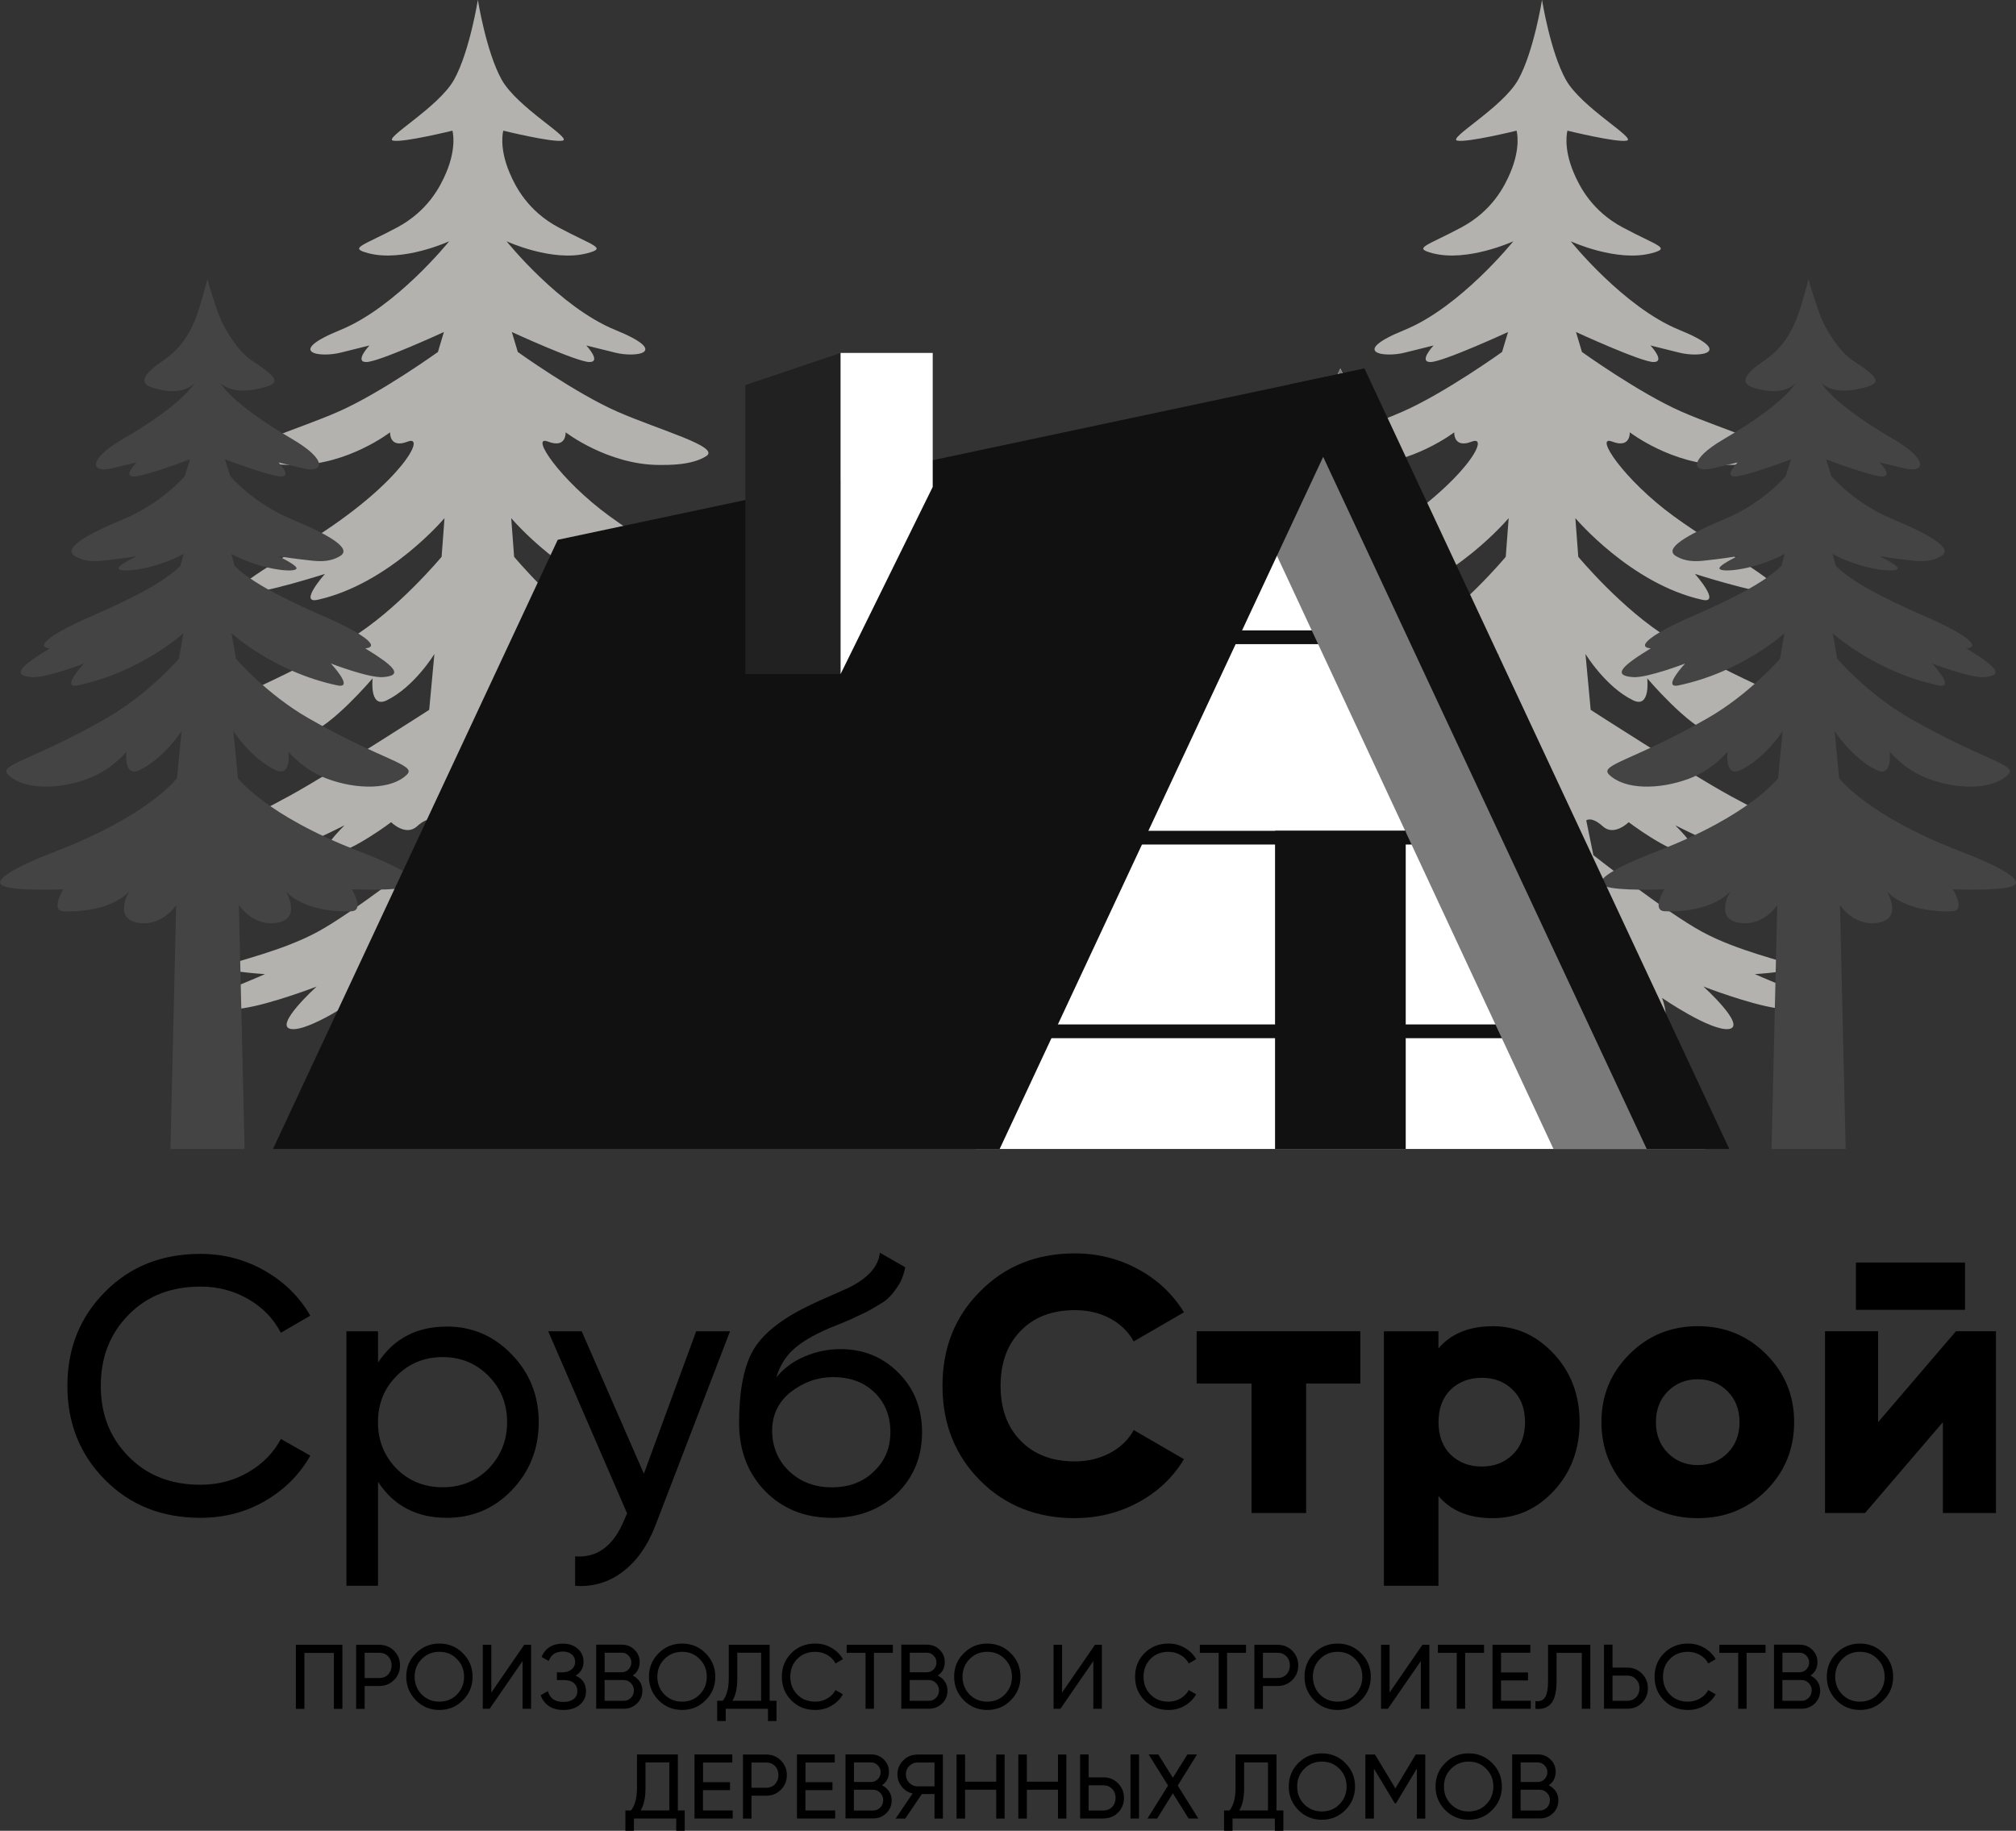<?xml version="1.0" encoding="UTF-8"?> <svg xmlns="http://www.w3.org/2000/svg" viewBox="0 0 290.8 264.13"><rect x="0" y="0" width="290.8" height="264.13" fill="#333333" stroke="none"/> <defs> <style> .cls-1 { fill: #fff; } .cls-2 { isolation: isolate; } .cls-3 { fill: #b3b2af; } .cls-4 { fill: #111; } .cls-5 { fill: #444; } .cls-6 { fill: #212121; } .cls-7 { fill: #7a7a7a; mix-blend-mode: multiply; } </style> </defs> <g class="cls-2"> <g id="_Слой_2" data-name="Слой 2"> <g id="TEXTS"> <g> <g> <g> <path class="cls-3" d="M109.78,144.42c-3.43-.9-10.14-3.88-10.14-3.88,0,0,7.01-.45,5.6-1.19-1.41-.75-7.99-2.09-13.21-4.92-5.22-2.83-15.68-11.05-15.68-11.05l-1.03-5.02s.75-.64,2.39,.86c1.64,1.49,3.73-.6,3.73-.6,0,0,5.52,4.18,8.5,4.62,2.98,.45-1.79-4.18-1.79-4.18,0,0,7.61,3.88,9.85,4.18,2.24,.3,1.34-2.24,1.34-2.24,0,0,3.28,.75,5.37-.15,2.09-.9-2.24-2.54-8.5-5.97-6.27-3.43-20.26-12.47-20.26-12.47l-.75-8.06s2.87,4.73,6.86,6.68c2.56,1.25,2.05-3.16,2.05-3.16,0,0,5.97,7.01,9.25,7.91,3.28,.9,2.54-1.94,2.54-1.94,0,0,4.87,.57,7.4-2.06,1.64-1.7-4.01-2.4-15.98-9.65-6.78-4.11-13.16-11.8-13.16-11.8l-.42-5.58s7.98,9.49,18.29,11.78c2.83,.63-1.04-3.73-1.04-3.73,0,0,8.92,2.85,11.2,2.69,3.5-.25-7.12-5.81-14.28-11.03-7.16-5.22-11.55-11.8-8.86-10.75,2.69,1.04,2.54-1.34,2.54-1.34,0,0,6.08,4.68,13.48,4.71,1.38,0,4.72,.06,6.81-1.28,2.09-1.34-6.71-3.73-12.83-6.41-6.12-2.69-14.36-8.61-14.36-8.61l-.86-2.88s9.4,4.33,11.19,4.33-.45-2.39-.45-2.39c0,0,1.19,.3,4.18,1.04,2.98,.75,8.06,0,0-3.28-8.06-3.28-15.68-12.79-15.68-12.79,0,0,6.63,3.06,11.66,1.72,2.89-.77,.88-1.02-4.18-3.73-4.41-2.36-6.2-5.89-7.03-7.84-1.61-3.77-.92-6.11-.92-6.11,0,0,7.06,1.74,8.55,1.44,1.49-.3-6.55-4.77-8.79-8.8-2.24-4.03-3.43-11.51-3.43-11.51,0,0-1.19,7.48-3.43,11.51-2.24,4.03-10.28,8.5-8.79,8.8,1.49,.3,8.55-1.44,8.55-1.44,0,0,.69,2.33-.92,6.11-.83,1.95-2.62,5.48-7.03,7.84-5.06,2.71-7.06,2.96-4.18,3.73,5.03,1.33,11.66-1.72,11.66-1.72,0,0-7.63,9.5-15.68,12.79-8.06,3.28-2.98,4.03,0,3.28,2.98-.75,4.18-1.04,4.18-1.04,0,0-2.24,2.39-.45,2.39s11.19-4.33,11.19-4.33l-.86,2.88s-8.24,5.92-14.36,8.61c-6.12,2.69-14.92,5.07-12.83,6.41s5.43,1.28,6.81,1.28c7.4-.03,13.48-4.71,13.48-4.71,0,0-.15,2.39,2.54,1.34,2.69-1.04-.72,5.6-12.76,13.42-7.43,4.83-13.89,8.11-10.38,8.36,2.28,.16,11.2-2.69,11.2-2.69,0,0-3.87,4.36-1.04,3.73,10.31-2.29,18.29-11.78,18.29-11.78l-.42,5.58s-6.38,7.69-13.16,11.8c-11.97,7.25-17.62,7.95-15.98,9.65,2.53,2.63,7.4,2.06,7.4,2.06,0,0-.75,2.83,2.54,1.94,3.28-.9,9.25-7.91,9.25-7.91,0,0-.51,4.42,2.05,3.16,3.99-1.95,6.86-6.68,6.86-6.68l-.75,8.06s-13.99,9.04-20.26,12.47-10.59,5.07-8.5,5.97c2.09,.9,5.37,.15,5.37,.15,0,0-.9,2.54,1.34,2.24,2.24-.3,9.85-4.18,9.85-4.18,0,0-4.77,4.62-1.79,4.18,2.98-.45,8.5-4.62,8.5-4.62,0,0,2.09,2.09,3.73,.6,1.64-1.49,2.39-.86,2.39-.86l-1.03,5.02s-10.46,8.22-15.68,11.05-11.8,4.18-13.21,4.92c-1.41,.75,5.6,1.19,5.6,1.19,0,0-6.71,2.98-10.14,3.88-3.43,.9,2.98,1.64,7.01,1.04,4.03-.6,10.59-3.13,10.59-3.13,0,0-6.27,5.67-3.73,6.12,2.54,.45,9.7-4.48,9.7-4.48,0,0-1.64,4.18,.9,3.43,2.54-.75,8.7-5.97,8.7-5.97l-1.08,24.32h17.55l-1.08-24.32s6.16,5.22,8.7,5.97c2.54,.75,.9-3.43,.9-3.43,0,0,7.16,4.92,9.7,4.48,2.54-.45-3.73-6.12-3.73-6.12,0,0,6.56,2.54,10.59,3.13,4.03,.6,10.44-.15,7.01-1.04Z"></path> <path class="cls-3" d="M263.27,144.42c-3.43-.9-10.14-3.88-10.14-3.88,0,0,7.01-.45,5.6-1.19-1.41-.75-7.99-2.09-13.21-4.92-5.22-2.83-15.68-11.05-15.68-11.05l-1.03-5.02s.75-.64,2.39,.86c1.64,1.49,3.73-.6,3.73-.6,0,0,5.52,4.18,8.5,4.62,2.98,.45-1.79-4.18-1.79-4.18,0,0,7.61,3.88,9.85,4.18,2.24,.3,1.34-2.24,1.34-2.24,0,0,3.28,.75,5.37-.15,2.09-.9-2.24-2.54-8.5-5.97-6.27-3.43-20.25-12.47-20.25-12.47l-.75-8.06s2.87,4.73,6.86,6.68c2.56,1.25,2.05-3.16,2.05-3.16,0,0,5.97,7.01,9.25,7.91,3.28,.9,2.54-1.94,2.54-1.94,0,0,4.87,.57,7.4-2.06,1.64-1.7-4.01-2.4-15.98-9.65-6.78-4.11-13.16-11.8-13.16-11.8l-.42-5.58s7.98,9.49,18.29,11.78c2.83,.63-1.04-3.73-1.04-3.73,0,0,8.92,2.85,11.2,2.69,3.5-.25-7.12-5.81-14.28-11.03-7.16-5.22-11.55-11.8-8.86-10.75,2.69,1.04,2.54-1.34,2.54-1.34,0,0,6.08,4.68,13.48,4.71,1.38,0,4.72,.06,6.81-1.28,2.09-1.34-6.71-3.73-12.83-6.41-6.12-2.69-14.36-8.61-14.36-8.61l-.86-2.88s9.4,4.33,11.19,4.33-.45-2.39-.45-2.39c0,0,1.19,.3,4.18,1.04,2.98,.75,8.06,0,0-3.28-8.06-3.28-15.68-12.79-15.68-12.79,0,0,6.63,3.06,11.66,1.72,2.89-.77,.88-1.02-4.18-3.73-4.41-2.36-6.2-5.89-7.03-7.84-1.61-3.77-.92-6.11-.92-6.11,0,0,7.06,1.74,8.55,1.44,1.49-.3-6.55-4.77-8.79-8.8-2.24-4.03-3.43-11.51-3.43-11.51,0,0-1.19,7.48-3.43,11.51-2.24,4.03-10.28,8.5-8.79,8.8,1.49,.3,8.55-1.44,8.55-1.44,0,0,.69,2.33-.92,6.11-.83,1.95-2.62,5.48-7.03,7.84-5.06,2.71-7.06,2.96-4.18,3.73,5.03,1.33,11.66-1.72,11.66-1.72,0,0-7.63,9.5-15.68,12.79-8.06,3.28-2.98,4.03,0,3.28,2.98-.75,4.18-1.04,4.18-1.04,0,0-2.24,2.39-.45,2.39s11.19-4.33,11.19-4.33l-.86,2.88s-8.24,5.92-14.36,8.61c-6.12,2.69-14.92,5.07-12.83,6.41,2.09,1.34,5.43,1.28,6.81,1.28,7.4-.03,13.48-4.71,13.48-4.71,0,0-.15,2.39,2.54,1.34,2.69-1.04-.72,5.6-12.76,13.42-7.43,4.83-13.89,8.11-10.38,8.36,2.28,.16,11.2-2.69,11.2-2.69,0,0-3.87,4.36-1.04,3.73,10.31-2.29,18.29-11.78,18.29-11.78l-.42,5.58s-6.38,7.69-13.16,11.8c-11.97,7.25-17.62,7.95-15.98,9.65,2.53,2.63,7.4,2.06,7.4,2.06,0,0-.75,2.83,2.54,1.94,3.28-.9,9.25-7.91,9.25-7.91,0,0-.51,4.42,2.05,3.16,3.99-1.95,6.86-6.68,6.86-6.68l-.75,8.06s-13.99,9.04-20.26,12.47c-6.27,3.43-10.59,5.07-8.5,5.97,2.09,.9,5.37,.15,5.37,.15,0,0-.9,2.54,1.34,2.24,2.24-.3,9.85-4.18,9.85-4.18,0,0-4.77,4.62-1.79,4.18,2.98-.45,8.5-4.62,8.5-4.62,0,0,2.09,2.09,3.73,.6,1.64-1.49,2.39-.86,2.39-.86l-1.03,5.02s-10.46,8.22-15.68,11.05-11.8,4.18-13.21,4.92c-1.41,.75,5.6,1.19,5.6,1.19,0,0-6.71,2.98-10.14,3.88s2.98,1.64,7.01,1.04c4.03-.6,10.59-3.13,10.59-3.13,0,0-6.27,5.67-3.73,6.12,2.54,.45,9.7-4.48,9.7-4.48,0,0-1.64,4.18,.9,3.43,2.54-.75,8.7-5.97,8.7-5.97l-1.08,24.32h17.55l-1.08-24.32s6.16,5.22,8.7,5.97c2.54,.75,.9-3.43,.9-3.43,0,0,7.16,4.92,9.7,4.48,2.54-.45-3.73-6.12-3.73-6.12,0,0,6.56,2.54,10.59,3.13,4.03,.6,10.44-.15,7.01-1.04Z"></path> <path class="cls-5" d="M51.75,122.8c-13.45-5.18-17.43-10.53-17.43-10.53l-.66-6.8s2.56,3.99,6.12,5.65c2.28,1.06,1.83-2.67,1.83-2.67,0,0,2.07,2.59,5.55,3.89,4.31,1.61,9.29,1.63,11.54-.59,1.46-1.44-3.58-2.03-14.24-8.15-6.04-3.47-10.42-8.56-10.42-8.56l-.64-3.68s6.08,5.59,15.26,7.52c2.52,.53-.93-3.15-.93-3.15,0,0,5.46,2.1,7.49,1.96,3.15-.22,1.49-1.69-2.54-4.15,2.59-.23-1.32-2.55-4.83-4.11-3.98-1.77-10.92-4.72-14-7.78l-.48-1.74c4.08,2.24,9.2,2.81,9.4,2.11,.1-.34-1.27-1.1-2.62-1.79,1.03,.19,2.59,.41,4.99,.67,2,.22,3.12-.21,3.89-.66,1.88-1.1-1.63-3.11-7.07-5.38-5.45-2.27-8.75-6.17-8.75-6.17l-.76-2.43s6.52,2.48,8.12,2.48-.4-2.02-.4-2.02c0,0,1.06,.25,3.72,.88,2.66,.63,3.59-1.15-1.8-4.29-9-5.25-10.32-8.11-10.32-8.11,0,0,1.4,1.92,5.88,.8,2.57-.65,2.99-1.19-1.24-3.92-1.99-1.29-3.77-4.22-4.51-5.87-.75-1.67-1.98-5.82-1.98-5.94,0,0-1.14,4.49-1.9,6.16-.74,1.65-1.8,3.78-4.57,5.65-4.17,2.81-2.4,3.58-1.24,3.92,4.42,1.32,5.88-.8,5.88-.8,0,0-1.32,2.86-10.32,8.11-5.39,3.14-4.45,4.92-1.8,4.29,2.66-.63,3.72-.88,3.72-.88,0,0-1.99,2.02-.4,2.02s8.12-2.48,8.12-2.48l-.76,2.43s-3.3,3.9-8.75,6.17c-5.45,2.27-8.96,4.28-7.07,5.38,.78,.45,1.9,.88,3.89,.66,2.4-.26,3.96-.48,4.99-.67-1.35,.69-2.72,1.45-2.62,1.79,.2,.7,5.32,.13,9.4-2.11l-.48,1.74c-3.08,3.06-10.02,6.01-14,7.78-3.51,1.56-7.42,3.88-4.83,4.11-4.04,2.46-5.7,3.94-2.55,4.15,2.03,.14,7.49-1.96,7.49-1.96,0,0-3.45,3.68-.93,3.15,9.18-1.93,15.26-7.52,15.26-7.52l-.64,3.68s-4.38,5.09-10.42,8.56c-10.66,6.12-15.7,6.71-14.24,8.15,2.25,2.22,7.23,2.2,11.54,.59,3.48-1.3,5.55-3.89,5.55-3.89,0,0-.45,3.73,1.83,2.67,3.55-1.65,6.12-5.65,6.12-5.65l-.66,6.8s-3.98,5.35-17.43,10.53c-5.9,2.27-9.44,4.28-7.58,5.04,1.86,.76,8.61,.46,8.61,.46,0,0-1.93,3.11,.08,3.17,7,.23,9.44-2.88,9.44-2.88,0,0-2.44,3.99,1.35,4.56,3.41,.51,5.41-2.56,5.41-2.56l-.82,35.17h10.69l-.82-35.17s2,3.07,5.41,2.56c3.79-.57,1.35-4.56,1.35-4.56,0,0,2.44,3.11,9.44,2.88,2.01-.07,.08-3.17,.08-3.17,0,0,6.75,.29,8.61-.46,1.86-.76-1.68-2.77-7.58-5.04Z"></path> <path class="cls-5" d="M282.72,122.8c-13.45-5.18-17.43-10.53-17.43-10.53l-.66-6.8s2.56,3.99,6.12,5.65c2.28,1.06,1.83-2.67,1.83-2.67,0,0,2.07,2.59,5.55,3.89,4.31,1.61,9.29,1.63,11.54-.59,1.46-1.44-3.58-2.03-14.24-8.15-6.04-3.47-10.42-8.56-10.42-8.56l-.64-3.68s6.08,5.59,15.26,7.52c2.52,.53-.93-3.15-.93-3.15,0,0,5.46,2.1,7.49,1.96,3.15-.22,1.49-1.69-2.55-4.15,2.59-.23-1.32-2.55-4.83-4.11-3.98-1.77-10.92-4.72-14-7.78l-.48-1.74c4.08,2.24,9.2,2.81,9.4,2.11,.1-.34-1.27-1.1-2.62-1.79,1.03,.19,2.59,.41,4.99,.67,2,.22,3.12-.21,3.89-.66,1.88-1.1-1.63-3.11-7.07-5.38-5.45-2.27-8.75-6.17-8.75-6.17l-.76-2.43s6.52,2.48,8.11,2.48-.4-2.02-.4-2.02c0,0,1.06,.25,3.72,.88,2.66,.63,3.59-1.15-1.8-4.29-9-5.25-10.32-8.11-10.32-8.11,0,0,1.4,1.92,5.88,.8,2.57-.65,2.99-1.19-1.24-3.92-1.99-1.29-3.77-4.22-4.51-5.87-.75-1.67-1.98-5.82-1.98-5.94,0,0-1.14,4.49-1.9,6.16-.74,1.65-1.8,3.78-4.57,5.65-4.17,2.81-2.4,3.58-1.24,3.92,4.42,1.32,5.88-.8,5.88-.8,0,0-1.32,2.86-10.32,8.11-5.39,3.14-4.45,4.92-1.8,4.29s3.72-.88,3.72-.88c0,0-1.99,2.02-.4,2.02s8.11-2.48,8.11-2.48l-.76,2.43s-3.3,3.9-8.75,6.17c-5.45,2.27-8.96,4.28-7.07,5.38,.78,.45,1.9,.88,3.89,.66,2.4-.26,3.96-.48,4.99-.67-1.35,.69-2.72,1.45-2.62,1.79,.2,.7,5.32,.13,9.4-2.11l-.48,1.74c-3.08,3.06-10.02,6.01-14,7.78-3.51,1.56-7.42,3.88-4.83,4.11-4.04,2.46-5.7,3.94-2.54,4.15,2.03,.14,7.49-1.96,7.49-1.96,0,0-3.45,3.68-.93,3.15,9.18-1.93,15.26-7.52,15.26-7.52l-.64,3.68s-4.38,5.09-10.42,8.56c-10.66,6.12-15.7,6.71-14.24,8.15,2.25,2.22,7.23,2.2,11.54,.59,3.48-1.3,5.55-3.89,5.55-3.89,0,0-.45,3.73,1.83,2.67,3.55-1.65,6.12-5.65,6.12-5.65l-.66,6.8s-3.98,5.35-17.43,10.53c-5.9,2.27-9.44,4.28-7.58,5.04,1.86,.76,8.61,.46,8.61,.46,0,0-1.93,3.11,.08,3.17,7,.23,9.44-2.88,9.44-2.88,0,0-2.44,3.99,1.35,4.56,3.41,.51,5.41-2.56,5.41-2.56l-.82,35.17h10.69l-.82-35.17s2,3.07,5.41,2.56c3.79-.57,1.35-4.56,1.35-4.56,0,0,2.44,3.11,9.44,2.88,2.01-.07,.08-3.17,.08-3.17,0,0,6.75,.29,8.61-.46,1.86-.76-1.68-2.77-7.58-5.04Z"></path> <g> <polygon class="cls-1" points="193.34 53.17 245.96 165.76 140.72 165.76 193.34 53.17"></polygon> <path class="cls-4" d="M230.74,147.8H121.2v1.98h110.48c-.32-.66-.62-1.32-.93-1.98Z"></path> <path class="cls-4" d="M221.82,119.86H112.28v1.98h110.48c-.32-.66-.62-1.32-.93-1.98Z"></path> <path class="cls-4" d="M211.93,90.95H102.39v1.98h110.48c-.32-.66-.62-1.32-.93-1.98Z"></path> <polygon class="cls-7" points="193.34 53.17 182.46 76.46 224.08 165.76 245.96 165.76 193.34 53.17"></polygon> <polygon class="cls-4" points="249.44 165.76 237.53 165.76 185.98 55.47 196.82 53.17 249.44 165.76"></polygon> <polygon class="cls-4" points="144.2 165.76 39.38 165.76 80.45 77.88 196.82 53.17 144.2 165.76"></polygon> </g> <polygon class="cls-6" points="107.51 97.25 121.25 97.25 121.25 50.92 107.51 55.56 107.51 97.25"></polygon> <polygon class="cls-1" points="134.54 70.25 121.25 97.25 121.25 50.92 134.54 50.92 134.54 70.25"></polygon> </g> <rect class="cls-4" x="183.92" y="119.86" width="18.85" height="45.9"></rect> </g> <g> <path d="M28.92,218.98c-5.6,0-10.19-1.84-13.8-5.51-3.6-3.64-5.4-8.15-5.4-13.53s1.8-9.9,5.4-13.53c3.6-3.67,8.2-5.51,13.8-5.51,3.32,0,6.4,.8,9.23,2.41,2.83,1.61,5.04,3.78,6.61,6.5l-4.25,2.47c-1.05-2.03-2.61-3.65-4.69-4.85-2.08-1.21-4.38-1.81-6.9-1.81-4.27,0-7.73,1.36-10.39,4.09-2.66,2.69-3.99,6.1-3.99,10.23s1.33,7.48,3.99,10.18c2.66,2.73,6.12,4.09,10.39,4.09,2.52,0,4.82-.6,6.9-1.81,2.08-1.21,3.65-2.81,4.69-4.8l4.25,2.41c-1.54,2.73-3.72,4.91-6.56,6.56-2.8,1.61-5.89,2.41-9.29,2.41Z"></path> <path d="M64.44,191.38c3.67,0,6.8,1.35,9.39,4.04,2.59,2.69,3.88,5.95,3.88,9.76s-1.29,7.12-3.88,9.81c-2.55,2.66-5.68,3.99-9.39,3.99-4.34,0-7.64-1.73-9.91-5.19v15h-4.56v-36.72h4.56v4.51c2.27-3.46,5.58-5.19,9.91-5.19Zm-.58,23.19c2.62,0,4.83-.89,6.61-2.68,1.78-1.85,2.68-4.09,2.68-6.71s-.89-4.88-2.68-6.66c-1.78-1.82-3.99-2.73-6.61-2.73s-4.88,.91-6.66,2.73c-1.78,1.78-2.68,4-2.68,6.66s.89,4.86,2.68,6.71c1.78,1.78,4,2.68,6.66,2.68Z"></path> <path d="M92.87,212.63l7.55-20.56h4.88l-10.7,27.86c-1.12,2.97-2.69,5.24-4.72,6.79-2.03,1.56-4.34,2.25-6.92,2.07v-4.25c3.18,.25,5.54-1.5,7.08-5.25l.42-.94-11.38-26.28h4.83l8.97,20.56Z"></path> <path d="M119.99,218.98c-3.88,0-7.08-1.28-9.6-3.83-2.52-2.59-3.78-5.88-3.78-9.86,0-4.51,.65-7.96,1.94-10.33,1.33-2.41,4.02-4.6,8.08-6.56,.21-.11,.46-.23,.76-.37,.3-.14,.66-.31,1.1-.5,.44-.19,.81-.36,1.13-.5l2.83-1.26c2.8-1.4,4.28-3.08,4.46-5.04l3.67,2.1c-.25,1.22-.65,2.2-1.21,2.94-.04,.07-.14,.22-.31,.45-.18,.23-.3,.38-.37,.47-.07,.09-.18,.21-.34,.37-.16,.16-.31,.31-.47,.45-.16,.14-.36,.28-.6,.42-1.29,.81-2.22,1.33-2.78,1.57-.21,.1-.43,.21-.66,.31-.23,.11-.41,.19-.55,.26-.14,.07-.25,.12-.31,.16l-1.73,.73-1.68,.68c-2.34,1.01-4.07,2.05-5.19,3.1-1.12,1.05-1.92,2.38-2.41,3.99,1.08-1.33,2.46-2.34,4.12-3.04,1.66-.7,3.37-1.05,5.11-1.05,3.32,0,6.1,1.12,8.34,3.36,2.31,2.27,3.46,5.16,3.46,8.66s-1.22,6.52-3.67,8.87c-2.48,2.31-5.6,3.46-9.34,3.46Zm8.45-12.33c0-2.34-.76-4.26-2.28-5.74-1.52-1.49-3.52-2.23-6.01-2.23-2.2,0-4.23,.72-6.09,2.15-1.78,1.43-2.68,3.29-2.68,5.56s.82,4.34,2.47,5.88c1.64,1.54,3.69,2.31,6.14,2.31s4.49-.75,6.03-2.26c1.61-1.5,2.41-3.39,2.41-5.67Z"></path> <path d="M155.04,219.03c-5.49,0-10.06-1.82-13.69-5.46-3.6-3.64-5.4-8.18-5.4-13.64s1.8-9.98,5.4-13.59c3.6-3.67,8.17-5.51,13.69-5.51,3.29,0,6.33,.76,9.13,2.28,2.8,1.52,5,3.59,6.61,6.22l-7.24,4.2c-.8-1.43-1.95-2.54-3.44-3.33-1.49-.79-3.17-1.18-5.06-1.18-3.29,0-5.89,1-7.82,2.99-1.92,1.96-2.89,4.6-2.89,7.92s.96,5.96,2.89,7.92c1.92,1.99,4.53,2.99,7.82,2.99,1.85,0,3.54-.4,5.06-1.21,1.52-.8,2.67-1.91,3.44-3.31l7.24,4.2c-1.57,2.62-3.76,4.7-6.56,6.22-2.8,1.52-5.86,2.28-9.18,2.28Z"></path> <path d="M172.61,192.06h23.61v7.55h-7.82v18.68h-7.87v-18.68h-7.92v-7.55Z"></path> <path d="M215.31,191.33c3.43,0,6.38,1.35,8.87,4.04,2.45,2.66,3.67,5.93,3.67,9.81s-1.22,7.2-3.67,9.86c-2.45,2.66-5.4,3.99-8.87,3.99s-6-1.07-7.82-3.2v12.96h-7.87v-36.72h7.87v2.47c1.82-2.13,4.42-3.2,7.82-3.2Zm-6.08,18.52c1.19,1.15,2.69,1.73,4.51,1.73s3.3-.58,4.46-1.73c1.19-1.15,1.78-2.71,1.78-4.67s-.59-3.52-1.78-4.67c-1.15-1.15-2.64-1.73-4.46-1.73s-3.32,.58-4.51,1.73c-1.15,1.15-1.73,2.71-1.73,4.67s.58,3.51,1.73,4.67Z"></path> <path d="M254.76,215.04c-2.66,2.66-5.95,3.99-9.86,3.99s-7.21-1.33-9.86-3.99-4.04-5.98-4.04-9.86,1.35-7.12,4.04-9.81,5.98-4.04,9.86-4.04,7.17,1.35,9.86,4.04c2.69,2.69,4.04,5.96,4.04,9.81s-1.35,7.17-4.04,9.86Zm-15.9-9.86c0,1.82,.58,3.3,1.73,4.46,1.15,1.15,2.59,1.73,4.3,1.73s3.15-.58,4.3-1.73c1.15-1.15,1.73-2.64,1.73-4.46s-.58-3.31-1.73-4.46-2.59-1.73-4.3-1.73-3.15,.58-4.3,1.73c-1.15,1.15-1.73,2.64-1.73,4.46Z"></path> <path d="M270.91,205.18l11.23-13.12h5.77v26.23h-7.66v-13.11l-11.23,13.11h-5.77v-26.23h7.66v13.12Zm12.54-16.21h-15.74v-6.82h15.74v6.82Z"></path> </g> <g> <path d="M42.69,237.3h6.7v9.24h-1.23v-8.07h-4.25v8.07h-1.23v-9.24Z"></path> <path d="M51.37,237.3h3.35c.84,0,1.55,.29,2.12,.86,.57,.57,.86,1.28,.86,2.11s-.29,1.54-.86,2.11c-.57,.57-1.28,.86-2.12,.86h-2.12v3.3h-1.23v-9.24Zm1.23,4.79h2.12c.52,0,.94-.17,1.27-.51,.33-.36,.5-.8,.5-1.31s-.17-.96-.5-1.31c-.33-.34-.76-.51-1.27-.51h-2.12v3.64Z"></path> <path d="M58.6,241.91c0-1.34,.46-2.47,1.39-3.39,.92-.93,2.05-1.4,3.39-1.4s2.47,.47,3.39,1.4c.93,.92,1.4,2.05,1.4,3.39s-.47,2.46-1.4,3.39c-.92,.93-2.05,1.4-3.39,1.4s-2.47-.47-3.39-1.4c-.92-.94-1.39-2.07-1.39-3.39Zm8.34,0c0-1.02-.34-1.87-1.03-2.56-.67-.69-1.51-1.04-2.53-1.04s-1.86,.35-2.55,1.04c-.68,.7-1.02,1.55-1.02,2.56s.34,1.86,1.02,2.56c.69,.69,1.54,1.03,2.55,1.03s1.86-.34,2.53-1.03c.69-.7,1.03-1.56,1.03-2.56Z"></path> <path d="M76.61,246.53h-1.23v-6.89l-4.75,6.89h-.99v-9.24h1.23v6.9l4.75-6.9h.99v9.24Z"></path> <path d="M83.03,241.75c1,.43,1.5,1.18,1.5,2.26,0,.79-.3,1.44-.9,1.94-.59,.5-1.37,.75-2.35,.75-.86,0-1.57-.19-2.12-.57s-.94-.9-1.17-1.56l1.04-.59c.27,1.04,1.02,1.56,2.24,1.56,.63,0,1.13-.14,1.48-.42,.36-.28,.53-.66,.53-1.15s-.17-.87-.5-1.15c-.33-.29-.79-.43-1.37-.43h-1.08v-1.12h.78c.55,0,1-.14,1.34-.42,.34-.28,.51-.64,.51-1.09s-.16-.81-.48-1.08c-.32-.27-.75-.41-1.29-.41-1.02,0-1.7,.45-2.04,1.36l-1.03-.59c.55-1.28,1.58-1.91,3.07-1.91,.89,0,1.6,.25,2.15,.74,.55,.48,.83,1.11,.83,1.87,0,.89-.39,1.56-1.16,2.02Z"></path> <path d="M91.27,241.74c.43,.21,.77,.51,1.02,.88,.25,.38,.37,.81,.37,1.29,0,.74-.26,1.36-.78,1.86-.52,.5-1.15,.75-1.9,.75h-3.98v-9.24h3.69c.73,0,1.34,.24,1.83,.73,.5,.48,.75,1.08,.75,1.79,0,.83-.33,1.47-1,1.93Zm-1.58-3.3h-2.47v2.82h2.47c.39,0,.71-.14,.98-.41,.26-.27,.4-.61,.4-1s-.14-.72-.41-.99c-.26-.28-.58-.42-.96-.42Zm-2.47,6.94h2.76c.41,0,.76-.15,1.04-.44,.28-.29,.42-.65,.42-1.07s-.15-.76-.44-1.05c-.27-.29-.62-.44-1.03-.44h-2.76v3Z"></path> <path d="M93.61,241.91c0-1.34,.46-2.47,1.39-3.39,.92-.93,2.05-1.4,3.39-1.4s2.47,.47,3.39,1.4c.93,.92,1.4,2.05,1.4,3.39s-.47,2.46-1.4,3.39c-.92,.93-2.05,1.4-3.39,1.4s-2.47-.47-3.39-1.4c-.92-.94-1.39-2.07-1.39-3.39Zm8.34,0c0-1.02-.34-1.87-1.03-2.56-.67-.69-1.51-1.04-2.53-1.04s-1.86,.35-2.55,1.04c-.68,.7-1.02,1.55-1.02,2.56s.34,1.86,1.02,2.56c.69,.69,1.54,1.03,2.55,1.03s1.86-.34,2.53-1.03c.69-.7,1.03-1.56,1.03-2.56Z"></path> <path d="M111.02,237.3v8.07h.99v2.93h-1.23v-1.77h-6.1v1.77h-1.23v-2.93h.81c.57-.72,.86-1.8,.86-3.25v-4.83h5.9Zm-5.37,8.07h4.14v-6.93h-3.44v3.71c0,1.39-.23,2.46-.7,3.22Z"></path> <path d="M117.61,246.7c-1.41,0-2.56-.46-3.47-1.39-.91-.92-1.36-2.05-1.36-3.4s.45-2.49,1.36-3.4c.91-.92,2.06-1.39,3.47-1.39,.84,0,1.61,.2,2.32,.61,.71,.41,1.27,.95,1.66,1.64l-1.07,.62c-.26-.51-.66-.92-1.18-1.22-.52-.3-1.1-.46-1.73-.46-1.07,0-1.94,.34-2.61,1.03-.67,.68-1,1.54-1,2.57s.33,1.88,1,2.56c.67,.69,1.54,1.03,2.61,1.03,.63,0,1.21-.15,1.73-.46,.52-.3,.92-.71,1.18-1.21l1.07,.61c-.39,.69-.94,1.24-1.65,1.65-.7,.41-1.48,.61-2.33,.61Z"></path> <path d="M122.13,237.3h6.66v1.16h-2.73v8.07h-1.21v-8.07h-2.72v-1.16Z"></path> <path d="M135.28,241.74c.43,.21,.77,.51,1.02,.88,.25,.38,.37,.81,.37,1.29,0,.74-.26,1.36-.78,1.86-.52,.5-1.15,.75-1.9,.75h-3.98v-9.24h3.69c.73,0,1.34,.24,1.83,.73,.5,.48,.75,1.08,.75,1.79,0,.83-.33,1.47-1,1.93Zm-1.58-3.3h-2.47v2.82h2.47c.39,0,.71-.14,.98-.41,.26-.27,.4-.61,.4-1s-.14-.72-.41-.99c-.26-.28-.58-.42-.96-.42Zm-2.47,6.94h2.76c.41,0,.76-.15,1.04-.44,.28-.29,.42-.65,.42-1.07s-.15-.76-.44-1.05c-.27-.29-.62-.44-1.03-.44h-2.76v3Z"></path> <path d="M137.63,241.91c0-1.34,.46-2.47,1.39-3.39,.92-.93,2.05-1.4,3.39-1.4s2.47,.47,3.39,1.4c.93,.92,1.4,2.05,1.4,3.39s-.47,2.46-1.4,3.39c-.92,.93-2.05,1.4-3.39,1.4s-2.47-.47-3.39-1.4c-.92-.94-1.39-2.07-1.39-3.39Zm8.34,0c0-1.02-.34-1.87-1.03-2.56-.67-.69-1.51-1.04-2.53-1.04s-1.86,.35-2.55,1.04c-.68,.7-1.02,1.55-1.02,2.56s.34,1.86,1.02,2.56c.69,.69,1.54,1.03,2.55,1.03s1.86-.34,2.53-1.03c.69-.7,1.03-1.56,1.03-2.56Z"></path> <path d="M158.94,246.53h-1.23v-6.89l-4.75,6.89h-.99v-9.24h1.23v6.9l4.75-6.9h.99v9.24Z"></path> <path d="M168.56,246.7c-1.41,0-2.56-.46-3.47-1.39-.91-.92-1.36-2.05-1.36-3.4s.45-2.49,1.36-3.4c.91-.92,2.06-1.39,3.47-1.39,.83,0,1.61,.2,2.32,.61,.71,.41,1.27,.95,1.66,1.64l-1.07,.62c-.26-.51-.66-.92-1.18-1.22s-1.1-.46-1.73-.46c-1.07,0-1.94,.34-2.61,1.03-.67,.68-1,1.54-1,2.57s.33,1.88,1,2.56c.67,.69,1.54,1.03,2.61,1.03,.63,0,1.21-.15,1.73-.46s.92-.71,1.18-1.21l1.07,.61c-.39,.69-.94,1.24-1.65,1.65-.7,.41-1.48,.61-2.33,.61Z"></path> <path d="M173.07,237.3h6.66v1.16h-2.73v8.07h-1.21v-8.07h-2.72v-1.16Z"></path> <path d="M180.94,237.3h3.35c.84,0,1.55,.29,2.12,.86s.86,1.28,.86,2.11-.29,1.54-.86,2.11-1.28,.86-2.12,.86h-2.12v3.3h-1.23v-9.24Zm1.23,4.79h2.12c.52,0,.94-.17,1.27-.51,.33-.36,.5-.8,.5-1.31s-.17-.96-.5-1.31c-.33-.34-.76-.51-1.27-.51h-2.12v3.64Z"></path> <path d="M188.17,241.91c0-1.34,.46-2.47,1.38-3.39,.92-.93,2.05-1.4,3.39-1.4s2.47,.47,3.39,1.4c.93,.92,1.4,2.05,1.4,3.39s-.47,2.46-1.4,3.39c-.92,.93-2.05,1.4-3.39,1.4s-2.47-.47-3.39-1.4c-.92-.94-1.38-2.07-1.38-3.39Zm8.34,0c0-1.02-.34-1.87-1.03-2.56-.67-.69-1.51-1.04-2.53-1.04s-1.86,.35-2.55,1.04c-.68,.7-1.02,1.55-1.02,2.56s.34,1.86,1.02,2.56c.69,.69,1.54,1.03,2.55,1.03s1.87-.34,2.53-1.03c.69-.7,1.03-1.56,1.03-2.56Z"></path> <path d="M206.18,246.53h-1.23v-6.89l-4.75,6.89h-.99v-9.24h1.23v6.9l4.75-6.9h.99v9.24Z"></path> <path d="M207.41,237.3h6.66v1.16h-2.73v8.07h-1.21v-8.07h-2.72v-1.16Z"></path> <path d="M216.52,242.44v2.93h4.29v1.16h-5.52v-9.24h5.45v1.16h-4.22v2.84h3.89v1.15h-3.89Z"></path> <path d="M221.48,246.53v-1.11c.62,.09,1.08-.09,1.38-.53,.29-.44,.44-1.23,.44-2.36v-5.24h6.1v9.24h-1.23v-8.07h-3.64v4.08c0,.82-.08,1.51-.23,2.07-.15,.56-.37,.99-.66,1.27-.29,.28-.6,.47-.95,.57-.35,.1-.75,.13-1.21,.09Z"></path> <path d="M232.6,240.59h2.12c.84,0,1.55,.29,2.12,.86s.86,1.28,.86,2.11-.29,1.55-.86,2.12c-.56,.56-1.27,.84-2.12,.84h-3.35v-9.24h1.23v3.3Zm0,4.79h2.12c.51,0,.93-.17,1.27-.51,.33-.34,.5-.78,.5-1.31s-.17-.94-.5-1.29c-.33-.35-.75-.53-1.27-.53h-2.12v3.64Z"></path> <path d="M243.5,246.7c-1.41,0-2.56-.46-3.47-1.39-.91-.92-1.36-2.05-1.36-3.4s.45-2.49,1.36-3.4c.91-.92,2.06-1.39,3.47-1.39,.84,0,1.61,.2,2.32,.61,.71,.41,1.27,.95,1.66,1.64l-1.07,.62c-.26-.51-.66-.92-1.18-1.22s-1.1-.46-1.74-.46c-1.07,0-1.94,.34-2.61,1.03-.67,.68-1,1.54-1,2.57s.33,1.88,1,2.56c.67,.69,1.54,1.03,2.61,1.03,.63,0,1.21-.15,1.74-.46s.92-.71,1.18-1.21l1.07,.61c-.39,.69-.94,1.24-1.65,1.65-.7,.41-1.48,.61-2.34,.61Z"></path> <path d="M248.01,237.3h6.66v1.16h-2.73v8.07h-1.21v-8.07h-2.72v-1.16Z"></path> <path d="M261.16,241.74c.43,.21,.77,.51,1.02,.88s.37,.81,.37,1.29c0,.74-.26,1.36-.78,1.86-.52,.5-1.15,.75-1.9,.75h-3.98v-9.24h3.69c.73,0,1.34,.24,1.83,.73,.5,.48,.75,1.08,.75,1.79,0,.83-.33,1.47-1,1.93Zm-1.58-3.3h-2.47v2.82h2.47c.39,0,.71-.14,.98-.41,.26-.27,.4-.61,.4-1s-.14-.72-.41-.99c-.26-.28-.59-.42-.96-.42Zm-2.47,6.94h2.76c.41,0,.76-.15,1.04-.44,.28-.29,.42-.65,.42-1.07s-.14-.76-.44-1.05c-.27-.29-.62-.44-1.03-.44h-2.76v3Z"></path> <path d="M263.51,241.91c0-1.34,.46-2.47,1.39-3.39,.92-.93,2.05-1.4,3.39-1.4s2.47,.47,3.39,1.4c.93,.92,1.4,2.05,1.4,3.39s-.47,2.46-1.4,3.39c-.92,.93-2.05,1.4-3.39,1.4s-2.47-.47-3.39-1.4c-.92-.94-1.39-2.07-1.39-3.39Zm8.34,0c0-1.02-.34-1.87-1.03-2.56-.67-.69-1.51-1.04-2.53-1.04s-1.86,.35-2.55,1.04c-.68,.7-1.02,1.55-1.02,2.56s.34,1.86,1.02,2.56c.69,.69,1.53,1.03,2.55,1.03s1.87-.34,2.53-1.03c.69-.7,1.03-1.56,1.03-2.56Z"></path> <path d="M97.78,253.13v8.07h.99v2.93h-1.23v-1.77h-6.1v1.77h-1.23v-2.93h.81c.57-.72,.86-1.8,.86-3.25v-4.83h5.9Zm-5.37,8.07h4.14v-6.93h-3.44v3.71c0,1.39-.23,2.46-.7,3.22Z"></path> <path d="M101.4,258.27v2.93h4.29v1.16h-5.51v-9.24h5.45v1.16h-4.22v2.84h3.89v1.15h-3.89Z"></path> <path d="M107.17,253.13h3.35c.84,0,1.55,.29,2.12,.86,.57,.57,.86,1.28,.86,2.11s-.29,1.54-.86,2.11c-.57,.57-1.28,.86-2.12,.86h-2.12v3.3h-1.23v-9.24Zm1.23,4.79h2.12c.52,0,.94-.17,1.27-.51,.33-.36,.5-.8,.5-1.31s-.17-.96-.5-1.31c-.33-.34-.76-.51-1.27-.51h-2.12v3.64Z"></path> <path d="M116.18,258.27v2.93h4.29v1.16h-5.51v-9.24h5.45v1.16h-4.22v2.84h3.89v1.15h-3.89Z"></path> <path d="M127.23,257.57c.43,.21,.77,.51,1.02,.88,.25,.38,.37,.81,.37,1.29,0,.74-.26,1.36-.78,1.86-.52,.5-1.15,.75-1.9,.75h-3.98v-9.24h3.69c.73,0,1.34,.24,1.83,.73,.5,.48,.75,1.08,.75,1.79,0,.83-.33,1.47-1,1.93Zm-1.58-3.3h-2.47v2.82h2.47c.39,0,.71-.14,.98-.41,.26-.27,.4-.61,.4-1s-.14-.72-.41-.99c-.26-.28-.58-.42-.96-.42Zm-2.47,6.94h2.76c.41,0,.76-.15,1.04-.44,.28-.29,.42-.65,.42-1.07s-.15-.76-.44-1.05c-.27-.29-.62-.44-1.03-.44h-2.76v3Z"></path> <path d="M132.32,253.13h3.69v9.24h-1.21v-3.54h-1.83l-2.39,3.54h-1.39l2.45-3.62c-.63-.14-1.16-.47-1.57-1-.41-.52-.62-1.1-.62-1.75,0-.79,.28-1.46,.83-2.02,.56-.56,1.24-.84,2.03-.84Zm0,4.59h2.48v-3.44h-2.48c-.44,0-.83,.17-1.16,.5-.33,.33-.49,.73-.49,1.21s.16,.89,.49,1.23c.33,.33,.72,.5,1.16,.5Z"></path> <path d="M143.7,257.05v-3.92h1.21v9.24h-1.21v-4.16h-4.49v4.16h-1.23v-9.24h1.23v3.92h4.49Z"></path> <path d="M152.61,257.05v-3.92h1.21v9.24h-1.21v-4.16h-4.49v4.16h-1.23v-9.24h1.23v3.92h4.49Z"></path> <path d="M159.15,262.36h-3.35v-9.24h1.23v3.3h2.12c.84,0,1.55,.29,2.12,.86s.86,1.28,.86,2.11-.29,1.55-.86,2.12c-.56,.56-1.27,.84-2.12,.84Zm-2.12-4.79v3.64h2.12c.51,0,.93-.17,1.27-.51,.33-.34,.5-.78,.5-1.31s-.17-.96-.5-1.31c-.33-.34-.76-.51-1.27-.51h-2.12Zm7.27,4.79h-1.23v-9.24h1.23v9.24Z"></path> <path d="M169.88,257.6l2.97,4.76h-1.4l-2.27-3.64-2.27,3.64h-1.39l2.97-4.75-2.8-4.49h1.39l2.1,3.36,2.1-3.36h1.39l-2.78,4.47Z"></path> <path d="M184.13,253.13v8.07h.99v2.93h-1.23v-1.77h-6.1v1.77h-1.23v-2.93h.8c.57-.72,.86-1.8,.86-3.25v-4.83h5.9Zm-5.37,8.07h4.14v-6.93h-3.44v3.71c0,1.39-.23,2.46-.7,3.22Z"></path> <path d="M185.9,257.75c0-1.34,.46-2.47,1.38-3.39,.92-.93,2.05-1.4,3.39-1.4s2.47,.47,3.39,1.4c.93,.92,1.4,2.05,1.4,3.39s-.47,2.46-1.4,3.39c-.92,.93-2.05,1.4-3.39,1.4s-2.47-.47-3.39-1.4c-.92-.94-1.38-2.07-1.38-3.39Zm8.34,0c0-1.02-.34-1.87-1.03-2.56-.67-.69-1.51-1.04-2.53-1.04s-1.86,.35-2.55,1.04c-.68,.7-1.02,1.55-1.02,2.56s.34,1.86,1.02,2.56c.69,.69,1.54,1.03,2.55,1.03s1.87-.34,2.53-1.03c.69-.7,1.03-1.56,1.03-2.56Z"></path> <path d="M204.2,253.13h1.39v9.24h-1.21v-7.22l-3.02,5.03h-.16l-3.02-5.01v7.2h-1.23v-9.24h1.39l2.94,4.88,2.93-4.88Z"></path> <path d="M207.07,257.75c0-1.34,.46-2.47,1.39-3.39,.92-.93,2.05-1.4,3.39-1.4s2.47,.47,3.39,1.4c.93,.92,1.4,2.05,1.4,3.39s-.47,2.46-1.4,3.39c-.92,.93-2.05,1.4-3.39,1.4s-2.47-.47-3.39-1.4c-.92-.94-1.39-2.07-1.39-3.39Zm8.34,0c0-1.02-.34-1.87-1.03-2.56-.67-.69-1.51-1.04-2.53-1.04s-1.86,.35-2.55,1.04c-.68,.7-1.02,1.55-1.02,2.56s.34,1.86,1.02,2.56c.69,.69,1.53,1.03,2.55,1.03s1.87-.34,2.53-1.03c.69-.7,1.03-1.56,1.03-2.56Z"></path> <path d="M223.4,257.57c.43,.21,.77,.51,1.02,.88s.37,.81,.37,1.29c0,.74-.26,1.36-.78,1.86-.52,.5-1.15,.75-1.9,.75h-3.98v-9.24h3.69c.73,0,1.34,.24,1.83,.73,.5,.48,.75,1.08,.75,1.79,0,.83-.33,1.47-1,1.93Zm-1.58-3.3h-2.47v2.82h2.47c.39,0,.71-.14,.98-.41,.26-.27,.4-.61,.4-1s-.14-.72-.41-.99c-.26-.28-.59-.42-.96-.42Zm-2.47,6.94h2.76c.41,0,.76-.15,1.04-.44,.28-.29,.42-.65,.42-1.07s-.14-.76-.44-1.05c-.27-.29-.62-.44-1.03-.44h-2.76v3Z"></path> </g> </g> </g> </g> </g> </svg> 